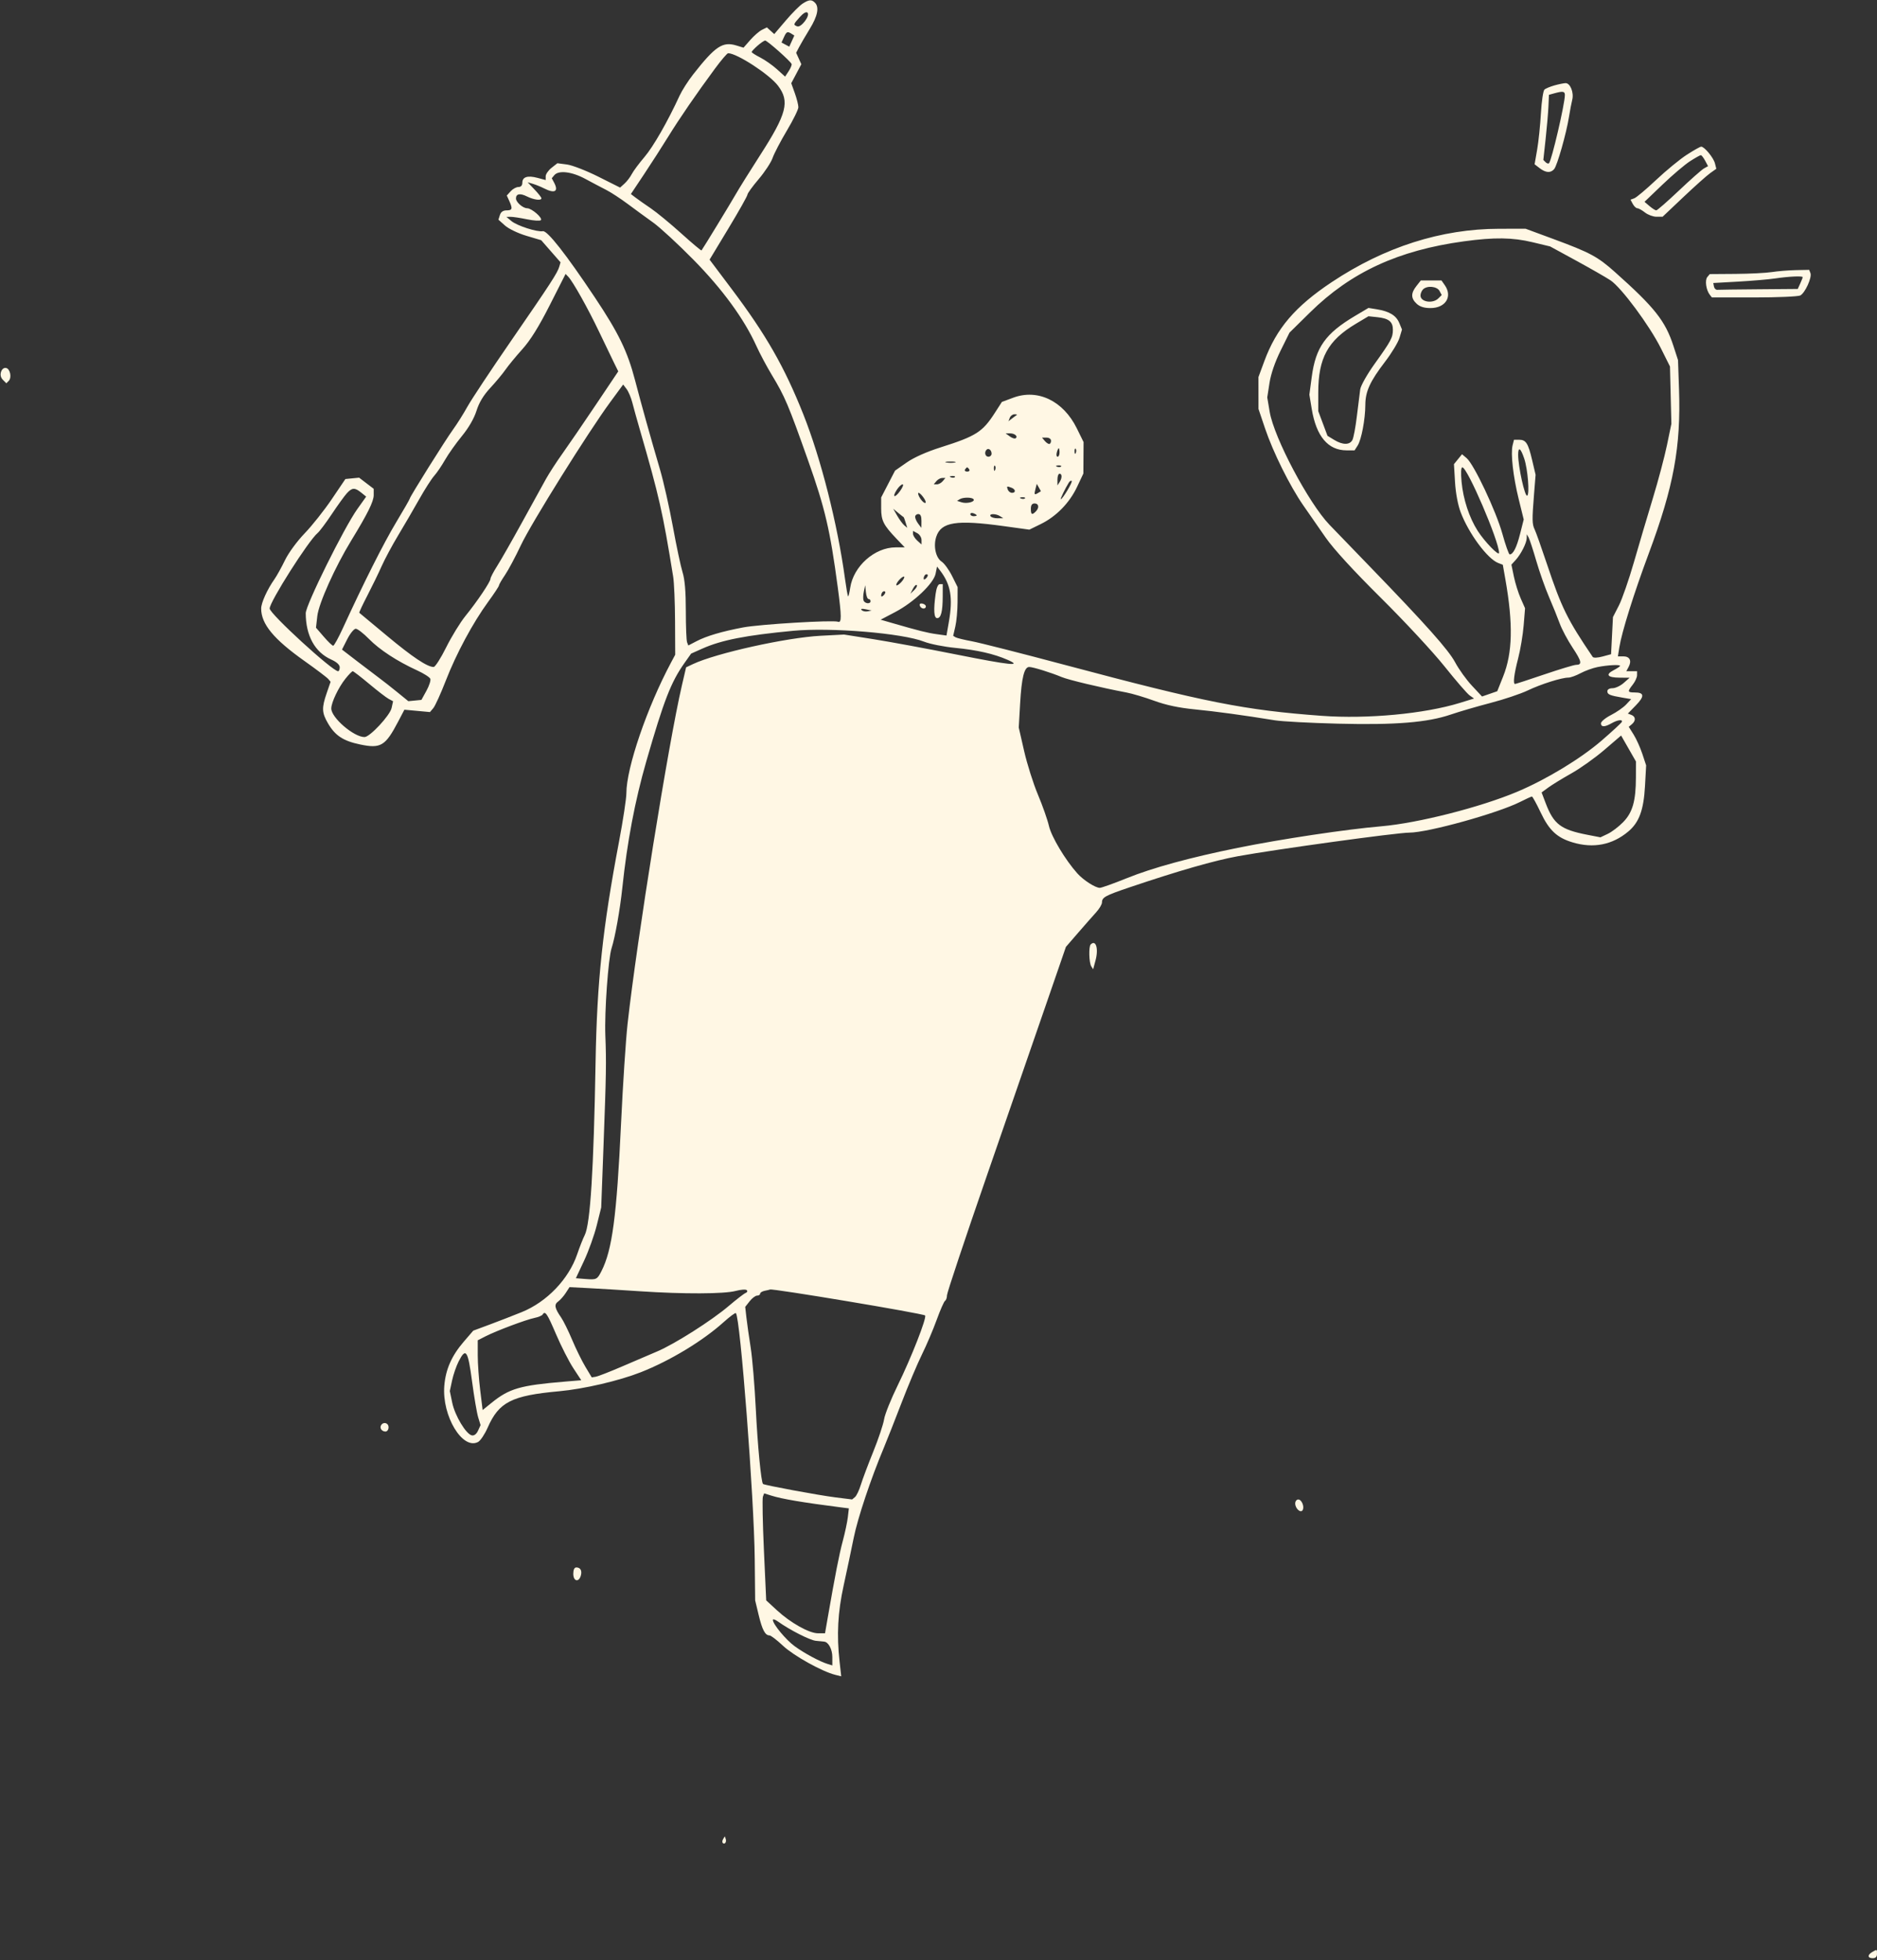 <?xml version="1.0" encoding="UTF-8"?> <svg xmlns="http://www.w3.org/2000/svg" width="884" height="923" viewBox="0 0 884 923" fill="none"><rect x="0" y="0" width="884" height="923" fill="#333333" stroke="none"/><path fill-rule="evenodd" clip-rule="evenodd" d="M378 1.706C376.625 2.583 373.057 6.168 370.072 9.674L364.644 16.047L362.905 14.472L361.166 12.899L358.833 14.063C357.55 14.704 355.077 16.853 353.337 18.838L350.174 22.448L346.837 21.427C340.337 19.439 336.884 21.747 326.44 35.059C324.066 38.084 321.194 42.584 320.057 45.059C314.506 57.142 307.666 69.085 303.516 73.939C300.986 76.898 298.306 80.5 297.56 81.942C296.815 83.384 295.268 85.41 294.124 86.446L292.043 88.329L281.771 83.182C276.122 80.351 269.475 77.77 267 77.45L262.5 76.864L259.75 79.034C258.238 80.228 257 82.008 257 82.993V84.781L253.153 83.754C248.494 82.51 246 83.302 246 86.028C246 87.335 245.343 88.058 244.155 88.058C243.14 88.058 241.494 88.96 240.496 90.062L238.683 92.067L239.841 94.609C241.517 98.287 241.296 99.058 238.567 99.058C236.942 99.058 235.904 99.785 235.439 101.25L234.744 103.44L237.825 106.194C239.546 107.732 243.99 109.864 247.898 111.028L254.89 113.111L259.44 118.312L263.99 123.513L263.409 125.536C262.557 128.499 259.344 133.441 240.5 160.772C231.15 174.333 221.986 188.158 220.135 191.494C218.284 194.83 215.296 199.584 213.495 202.059C209.834 207.089 193 233.94 193 234.751C193 235.036 190.116 240.06 186.592 245.914C180.743 255.63 171.22 274.543 161.468 295.809C159.387 300.346 157.341 304.059 156.92 304.059C156.5 304.059 154.505 302.147 152.487 299.809L148.819 295.559L149.445 290.059C150.124 284.083 157.834 266.923 165.394 254.559C173.174 241.836 176 236.125 176 233.125V230.161L172.566 227.542L169.132 224.922L165.898 225.241L162.664 225.559L156.24 235.059C152.707 240.284 146.968 247.516 143.487 251.13C139.875 254.88 135.89 260.319 134.203 263.802C132.577 267.158 130.35 271.175 129.254 272.73C125.854 277.555 123 283.861 123 286.55C123 293.82 128.887 300.954 143.338 311.2C148.927 315.162 153.995 318.997 154.601 319.719L155.701 321.033L153.883 326.296C151.449 333.342 151.548 335.611 154.504 340.656C157.871 346.401 161.654 348.881 169.575 350.538C179.343 352.582 181.496 351.282 187.571 339.68L190.453 334.177L196.476 334.734L202.5 335.291L204.077 333.424C204.945 332.398 207.577 326.609 209.926 320.559C214.883 307.794 222.695 293.259 229.924 283.352C232.716 279.525 235 276.064 235 275.658C235 275.252 236.28 273.038 237.844 270.739C239.409 268.44 242.776 262.129 245.326 256.714C250.169 246.432 276.948 203.556 287.425 189.309L293.492 181.059L295.111 183.205C296.002 184.386 297.198 187.198 297.77 189.455C298.342 191.712 299.918 197.384 301.272 202.059C310.462 233.772 312.109 241.028 317.045 271.559C317.49 274.309 317.887 283.698 317.927 292.423L318 308.287L316.055 311.923C304.763 333.033 295 361.581 295 373.491C295 375.976 293.442 386.236 291.537 396.293C283.813 437.076 281.162 461.992 280.496 500.059C279.609 550.787 278.01 576.348 275.398 581.536C274.562 583.199 272.963 587.254 271.847 590.549C267.881 602.25 257.578 613.014 245.742 617.819C241.759 619.436 234.988 622.064 230.695 623.659L222.89 626.559L218.411 631.758C212.706 638.381 209.869 644.824 209.247 652.57C208.11 666.731 217.846 682.888 225.158 678.974C226.273 678.378 228.306 675.34 229.676 672.224C234.975 660.171 240.948 657.129 263.303 655.095C274.941 654.036 291.601 650.158 301.825 646.128C315.61 640.695 330.965 631.409 340.789 622.565C343.698 619.946 346.299 618.024 346.569 618.294C348.641 620.366 355.159 705.301 355.453 734.059L355.652 753.559L357.297 760.422C358.985 767.462 360.363 770.059 362.41 770.059C363.051 770.059 365.923 772.263 368.792 774.956C373.761 779.621 387.139 787.062 393.344 788.612L396.187 789.322L395.414 782.441C393.995 769.825 394.565 759.139 397.327 746.559C398.776 739.959 400.9 729.902 402.048 724.211C403.963 714.713 410.08 696.421 416.312 681.559C417.696 678.259 421.414 668.826 424.574 660.596C427.734 652.366 432.073 642.082 434.217 637.741C436.36 633.401 439.48 626.072 441.151 621.455C442.822 616.838 444.596 612.809 445.094 612.501C445.592 612.193 446 611.012 446 609.876C446 608.741 454.511 583.23 464.914 553.185C475.316 523.141 487.918 486.701 492.917 472.209L502.007 445.859L507.753 439.221C510.914 435.571 514.735 431.229 516.245 429.571C517.755 427.914 518.993 425.826 518.995 424.93C519.002 422.517 520.479 421.709 532 417.814C554.83 410.096 572.024 405.158 583 403.167C601.196 399.866 657.947 392.059 663.747 392.059C672.468 392.059 705.458 382.901 716.024 377.547C718.724 376.179 721.182 375.059 721.485 375.059C721.788 375.059 723.641 378.44 725.603 382.573C729.596 390.985 733.276 394.434 740.614 396.642C750.432 399.597 759.379 397.845 766.902 391.496C771.993 387.199 774.114 381.408 774.737 370.104L775.272 360.395L773.481 354.976C772.495 351.996 770.653 347.911 769.387 345.896L767.085 342.232L768.542 341.023C770.484 339.411 770.388 337.422 768.33 336.632L766.66 335.991L770.445 332.115C774.598 327.862 774.448 326.059 769.941 326.059C766.46 326.059 766.365 325.681 769 322.331C770.1 320.932 771 318.949 771 317.923V316.059H768.465H765.93L767.042 313.98C768.584 311.098 767.538 309.059 764.52 309.059H761.976L762.65 304.809C763.789 297.618 769.494 279.424 776.525 260.559C788.253 229.093 791.685 210.445 790.756 183.23L790.289 169.559L788.159 162.986C784.31 151.109 779.346 144.831 760.563 128.086C752.409 120.817 748.862 118.917 731.5 112.505L718.5 107.705L706 107.724C678.799 107.766 652.127 116.267 627.218 132.835C609.954 144.318 601.145 154.641 595.453 170.059L592.684 177.559L592.693 185.059L592.702 192.559L595.783 201.693C599.575 212.93 607.427 228.75 613.753 237.898C616.364 241.674 621.136 248.543 624.358 253.161C628.1 258.527 637.499 268.781 650.389 281.559C661.484 292.559 674.948 307.055 680.31 313.772C685.671 320.49 690.996 326.642 692.143 327.446L694.229 328.908L687.602 330.954C670.9 336.112 644.011 338.632 622.5 337.054C586.21 334.392 567.877 330.763 501.91 313.184C481.236 307.674 461.342 302.619 457.702 301.948C454.062 301.277 450.596 300.427 450 300.059L448.916 299.388L449.933 294.974C450.493 292.546 450.962 287.385 450.976 283.505L451 276.451L448.384 271.203C446.946 268.316 444.742 265.281 443.487 264.458C440.688 262.625 439.498 257.11 440.951 252.708C443.237 245.78 450.396 244.653 472.644 247.721L484.789 249.397L490.151 246.773C497.446 243.203 503.691 236.812 507.256 229.265L510.23 222.97L510.277 215.565L510.325 208.162L507.128 201.667C500.765 188.742 488.729 182.958 477.169 187.271L471.85 189.255L468.535 194.407C462.732 203.424 459.693 205.361 443.087 210.619C436.343 212.755 430.44 215.386 426.987 217.799L421.536 221.607L418.268 227.921L415 234.234V239.423C415 245.107 416.074 247.231 422.192 253.642L426.089 257.725L421.795 257.736C411.909 257.763 401.937 266.628 400.421 276.735C400.057 279.164 399.598 280.989 399.402 280.793C399.205 280.596 398.556 276.863 397.96 272.497C394.44 246.705 386.642 215.956 378.323 195.059C369.418 172.691 360.811 157.647 344.562 136.048L334.188 122.257L343.094 107.513C347.992 99.404 352.006 92.272 352.014 91.665C352.021 91.056 354.396 87.772 357.292 84.368C360.187 80.963 363.147 76.463 363.869 74.368C364.592 72.272 367.617 66.478 370.591 61.492C373.566 56.505 376.002 51.556 376.005 50.492C376.008 49.428 375.254 46.45 374.331 43.874L372.652 39.191L375.027 34.714L377.402 30.236L376.177 27.549L374.952 24.86L376.334 22.209C377.094 20.752 379.355 16.884 381.358 13.617C385.095 7.52 385.915 3.373 383.8 1.258C382.226 -0.316 381.025 -0.224 378 1.706ZM376.682 8.032C373.564 11.53 373.527 11.664 375.464 12.406C377.319 13.118 381.669 7.328 380.305 5.964C379.716 5.375 378.358 6.151 376.682 8.032ZM369.191 17.54L368.06 20.02L369.888 20.998L371.716 21.977L372.909 19.359L374.102 16.739L372.801 15.915C370.828 14.664 370.417 14.848 369.191 17.54ZM356.75 21.543C355.237 22.873 354 24.201 354 24.491C354 24.78 355.82 25.947 358.045 27.081C360.27 28.216 363.816 30.704 365.925 32.609L369.76 36.075L371.443 33.505C372.369 32.093 372.985 30.573 372.813 30.128C372.303 28.812 361.296 19.055 360.36 19.09C359.887 19.108 358.263 20.21 356.75 21.543ZM336.727 32.309C327.876 44.3 320.038 55.711 314.622 64.487C311.805 69.053 306.715 76.969 303.311 82.078L297.122 91.367L299.311 93.038C300.515 93.957 303.75 96.234 306.5 98.094C309.25 99.957 315.689 105.258 320.81 109.876C325.93 114.494 330.239 118.112 330.386 117.916C331.296 116.694 344.108 95.684 346.459 91.558C348.026 88.808 353.217 80.484 357.995 73.058C370.564 53.529 372.044 47.764 366.395 40.34C362.338 35.008 347.052 25.058 342.917 25.058C342.456 25.058 339.671 28.322 336.727 32.309ZM732 40.239C730.075 40.789 728.005 41.647 727.401 42.145C726.796 42.645 726.04 47.676 725.72 53.328C725.4 58.978 724.599 66.698 723.94 70.48L722.743 77.356L725.121 79.184C728.012 81.407 730.349 81.547 731.97 79.596C733.424 77.843 737.701 62.764 738.93 55.059C739.412 52.033 740.1 48.416 740.459 47.02C741.342 43.58 739.504 39.035 737.275 39.148C736.299 39.199 733.925 39.689 732 40.239ZM732 43.949L729.5 44.64L729.257 50.099C729.124 53.102 728.529 60.004 727.935 65.437L726.856 75.314L727.911 76.37C728.492 76.951 729.216 77.175 729.521 76.871C730.772 75.621 737 48.869 737 44.748C737 42.967 736.081 42.821 732 43.949ZM794.405 72.88C791.157 74.981 784.675 80.302 780 84.704C775.325 89.108 770.693 93.007 769.707 93.37L767.914 94.028L768.992 96.043C769.585 97.151 770.546 98.058 771.127 98.058C771.709 98.058 773.329 98.959 774.727 100.059C776.126 101.159 778.564 102.059 780.146 102.059H783.021L792.795 92.808C798.17 87.721 803.862 82.639 805.445 81.517L808.322 79.475L807.685 76.939C807.016 74.272 802.727 69.058 801.203 69.058C800.712 69.058 797.653 70.778 794.405 72.88ZM795.946 75.912C793.501 77.481 787.675 82.424 783 86.897L774.5 95.028L776.861 97.043C778.159 98.151 779.59 99.058 780.041 99.058C780.492 99.058 785.298 94.859 790.721 89.725C796.144 84.593 801.448 79.907 802.507 79.314L804.433 78.237L803.048 75.647C802.286 74.224 801.376 73.058 801.027 73.058C800.677 73.058 798.391 74.343 795.946 75.912ZM261.053 82.495L259.861 83.93L260.931 85.928C263.204 90.177 261.308 91.282 256.2 88.686C254.715 87.93 252.375 86.978 251 86.57L248.5 85.829L251.75 89.242C253.538 91.118 255 92.969 255 93.356C255 94.573 251.432 94.121 248.166 92.492C244.918 90.871 243 91.232 243 93.463C243 95.202 246.278 98.058 248.273 98.058C250.412 98.058 255.716 102.672 254.722 103.668C254.295 104.097 251.342 103.909 248.162 103.252C244.982 102.595 241.507 102.073 240.44 102.091L238.5 102.126L240.869 104.099C243.518 106.305 252.933 109.336 255.677 108.865C257.787 108.502 266.588 119.714 280.157 140.053C291.335 156.807 295.532 165.449 299.066 178.979C302.139 190.743 306.187 205.222 310.831 221.059C312.525 226.834 315.264 238.984 316.919 248.059C318.574 257.134 320.619 266.768 321.464 269.468C322.521 272.847 323 278.508 323 287.636C323 294.929 323.263 301.58 323.584 302.417L324.168 303.939L328.043 301.918C332.751 299.465 340.003 297.323 350 295.433C357.891 293.941 392.361 291.876 394.659 292.757C396.413 293.431 396.392 290.344 394.544 276.482C390.965 249.628 388.546 239.267 380.67 217.059C371.183 190.312 369.711 186.841 363.435 176.44C361.073 172.525 357.824 166.42 356.215 162.873C350.428 150.109 340.276 136.208 326.569 122.276C319.381 114.97 310.843 107.095 307.596 104.776C304.349 102.456 298.949 98.51 295.596 96.008C292.243 93.505 287.7 90.543 285.5 89.424C283.3 88.303 278.867 85.963 275.648 84.224C269.316 80.799 263.074 80.059 261.053 82.495ZM689.5 113.628C658.563 117.847 636.237 128.151 616.996 147.09L607.313 156.623L603.123 165.09C600.468 170.457 598.549 176.043 597.883 180.345L596.832 187.133L597.979 193.934C600.039 206.146 616.35 236.934 626.152 247.111C629.093 250.166 637.575 258.946 645 266.622C671.718 294.246 682.182 305.993 685.339 311.901C687.078 315.155 690.634 320.098 693.243 322.887L697.987 327.959L701.57 326.718L705.153 325.477L707.93 318.517C712.374 307.378 712.683 293.816 708.972 272.741L707.771 265.922L705.635 265.107C700.565 263.174 691.746 251.274 687.921 241.204C686.626 237.793 685.576 232.194 685.268 227.059L684.76 218.559L686.66 216.22L688.561 213.882L690.738 215.72C694.192 218.636 704.614 240.697 707.568 251.345C709.05 256.688 710.599 261.059 711.009 261.059C712.636 261.059 714.289 257.787 715.912 251.356L717.614 244.611L715.268 235.085C712.629 224.367 711.404 213.571 712.383 209.668L713.038 207.059H715.397C718.67 207.059 719.698 208.649 721.579 216.627L723.213 223.559L722.489 232.559C721.508 244.767 721.545 246.807 722.791 249.361C723.381 250.569 725.971 257.859 728.545 265.559C735.459 286.233 738.127 291.649 750.107 309.318C750.458 309.836 752.407 309.757 754.735 309.13L758.756 308.048L759.201 299.303L759.646 290.559L762.423 285.143C763.951 282.164 767.154 272.939 769.541 264.643C771.928 256.346 775.939 242.809 778.453 234.559C780.968 226.309 783.956 215.059 785.093 209.559L787.161 199.559L786.83 186.059L786.5 172.559L782.257 164.059C776.861 153.251 763.573 135.345 758.44 131.965C756.273 130.538 748.999 126.371 742.276 122.705L730.051 116.041L721.776 114.057C712.316 111.789 703.814 111.675 689.5 113.628ZM834.5 128.105C831.75 128.533 824.043 128.922 817.372 128.97L805.245 129.059L804.079 130.463C802.855 131.939 803.513 136.59 805.26 138.809L806.245 140.059H826.188C837.157 140.059 846.921 139.636 847.886 139.12C850.136 137.916 853.439 130.644 852.659 128.612L852.063 127.059L845.781 127.193C842.327 127.266 837.25 127.677 834.5 128.105ZM258.932 143.657C253.767 153.845 249.821 160.185 245.995 164.438C242.968 167.805 239.401 172.134 238.068 174.059C236.735 175.984 233.522 179.844 230.927 182.637C227.695 186.118 225.643 189.516 224.409 193.432C223.269 197.046 220.738 201.426 217.52 205.351C214.722 208.765 211.15 213.809 209.584 216.559C208.017 219.309 205.721 222.684 204.482 224.059C203.244 225.434 200.077 230.384 197.446 235.059C194.814 239.734 190.356 247.384 187.539 252.059C184.722 256.734 181.22 263.259 179.756 266.559C178.292 269.859 175.256 276.104 173.009 280.437C170.762 284.77 169.053 288.416 169.212 288.538C169.37 288.66 175.242 293.546 182.26 299.395C194.3 309.428 201.239 314.059 204.234 314.059C204.957 314.059 207.617 309.897 210.144 304.809C212.672 299.721 216.745 293.084 219.197 290.059C224.783 283.165 231 273.925 231 272.517C231 271.93 232.416 269.225 234.147 266.505C235.878 263.785 241.128 254.584 245.813 246.059C250.498 237.534 255.583 228.309 257.113 225.559C258.643 222.809 262.147 217.409 264.901 213.559C267.655 209.709 274.693 199.429 280.542 190.714L291.177 174.867L289.132 170.714C288.008 168.429 284.834 161.834 282.079 156.059C276.882 145.163 269.778 132.502 267.612 130.277L266.365 128.995L258.932 143.657ZM836 131.116C832.975 131.566 825.188 132.233 818.696 132.599L806.893 133.262L807.21 134.911C807.385 135.817 808.084 136.514 808.764 136.459C809.444 136.404 818.253 136.292 828.339 136.209L846.679 136.059L847.839 133.512C848.478 132.111 849 130.761 849 130.512C849 129.86 842.396 130.166 836 131.116ZM667.073 134.694C664.416 138.071 664.449 140.468 667.189 143.02C668.689 144.418 670.732 145.059 673.689 145.059C680.816 145.059 684.205 139.652 680.443 134.282L678.887 132.059H674.016H669.145L667.073 134.694ZM670.2 136.258C669.54 136.918 669 138.221 669 139.152C669 142.214 674.784 143.132 677.427 140.49L678.996 138.919L677.963 136.99C676.791 134.801 672.1 134.358 670.2 136.258ZM638.138 148.777C624.261 157.026 619.653 163.51 617.794 177.402L616.667 185.83L617.793 192.628C619.926 205.5 625.467 212.059 634.211 212.059H637.954L639.4 209.809C641.178 207.043 642.992 197.433 643.022 190.625C643.049 184.313 645.217 179.585 652.36 170.256C655.435 166.239 658.477 161.2 659.119 159.057L660.286 155.163L659.002 152.064C657.549 148.557 654.338 146.594 648.5 145.646L644.5 144.996L638.138 148.777ZM638.5 152.496C625.359 160.347 620.857 168.598 620.857 184.831V193.601L623.029 199.406L625.2 205.21L628.35 207.131C632.341 209.564 635.647 209.588 636.929 207.192C637.479 206.165 638.428 201.102 639.04 195.942C639.651 190.781 640.358 185.12 640.611 183.36C640.868 181.577 643.863 176.266 647.378 171.36C655.171 160.484 656 158.934 656 155.246C656 151.49 654.073 149.926 648.749 149.362L644.5 148.912L638.5 152.496ZM0.483 175.114C0.035 176.523 0.353 177.839 1.39 178.877L2.986 180.472L4.078 179.381C5.646 177.813 4.798 173.636 2.835 173.262C1.835 173.072 0.896 173.81 0.483 175.114ZM475.584 196.699L474.954 198.341L476.727 196.982C477.702 196.235 478.688 195.497 478.917 195.341C479.146 195.185 478.631 195.059 477.774 195.059C476.916 195.059 475.931 195.797 475.584 196.699ZM475.548 205.47C476.609 206.247 477.828 206.665 478.255 206.401C479.597 205.572 477.978 204.059 475.75 204.059H473.618L475.548 205.47ZM492 207.559C492.685 208.384 493.64 209.059 494.122 209.059C494.605 209.059 495 208.384 495 207.559C495 206.697 494.098 206.059 492.878 206.059H490.755L492 207.559ZM464.639 211.752C463.444 212.947 463.994 215.059 465.5 215.059C466.325 215.059 467 214.41 467 213.617C467 211.946 465.573 210.819 464.639 211.752ZM497.71 213.059C497.423 214.159 497.595 215.059 498.094 215.059C498.592 215.059 499 214.159 499 213.059C499 211.959 498.827 211.059 498.617 211.059C498.406 211.059 497.998 211.959 497.71 213.059ZM506.079 212.642C506.127 213.807 506.364 214.043 506.683 213.246C506.972 212.524 506.936 211.661 506.604 211.329C506.272 210.997 506.036 211.588 506.079 212.642ZM714.999 214.109C714.998 219.766 718.162 234.077 719.263 233.396C720.467 232.653 719.532 220.946 717.873 215.985C716.178 210.917 715 210.148 714.999 214.109ZM445.762 217.766C447.006 218.005 448.806 217.996 449.762 217.746C450.718 217.496 449.7 217.299 447.5 217.31C445.3 217.321 444.518 217.527 445.762 217.766ZM468.079 220.642C468.127 221.807 468.364 222.043 468.683 221.246C468.972 220.524 468.936 219.661 468.604 219.329C468.272 218.997 468.036 219.588 468.079 220.642ZM497.813 219.741C498.534 220.03 499.397 219.995 499.729 219.663C500.061 219.331 499.471 219.094 498.417 219.137C497.252 219.185 497.015 219.422 497.813 219.741ZM454.5 221.059C454.16 221.609 454.61 222.059 455.5 222.059C456.39 222.059 456.84 221.609 456.5 221.059C456.16 220.509 455.71 220.059 455.5 220.059C455.29 220.059 454.84 220.509 454.5 221.059ZM688.346 226.871C689.109 235.085 691.969 243.776 695.948 249.977C699.248 255.119 706 262.062 706 260.312C706 254.814 691.076 220.059 688.715 220.059C688.082 220.059 687.946 222.565 688.346 226.871ZM498.015 225.809L498.031 228.559L499 227.059C500.264 225.102 500.264 223.059 499 223.059C498.45 223.059 498.007 224.296 498.015 225.809ZM447.813 224.741C448.534 225.03 449.397 224.995 449.729 224.663C450.061 224.331 449.471 224.094 448.417 224.137C447.252 224.185 447.015 224.422 447.813 224.741ZM441 226.559L439.755 228.059H441.255C442.08 228.059 443.315 227.384 444 226.559L445.245 225.059H443.745C442.92 225.059 441.685 225.734 441 226.559ZM503.375 227.241C501.749 229.836 499.223 235.059 499.594 235.059C500.413 235.059 505.259 226.983 504.746 226.471C504.446 226.171 503.829 226.517 503.375 227.241ZM422.388 230.59C419.98 234.265 421.382 234.734 423.959 231.116C425.156 229.434 425.666 228.059 425.091 228.059C424.516 228.059 423.3 229.198 422.388 230.59ZM487.686 230.151C486.961 232.924 487.137 233.21 488.895 232.123L490.233 231.297L489.263 229.564L488.293 227.83L487.686 230.151ZM474.638 230.559C474.955 231.384 475.841 232.059 476.607 232.059C478.502 232.059 478.372 230.416 476.418 229.666C474.16 228.799 473.995 228.882 474.638 230.559ZM163.313 232.309C162.193 233.546 159.018 237.947 156.257 242.088C153.496 246.229 150.49 250.237 149.577 250.995C145.295 254.549 127 283.342 127 286.527C127 288.977 156.563 316.059 159.238 316.059C159.657 316.059 160 315.226 160 314.21C160 313.017 158.564 311.715 155.951 310.537C148.293 307.084 144.026 299.317 143.988 288.76C143.975 284.925 161.994 248.542 168.286 239.701L172.454 233.845L170.116 231.951C167.085 229.497 165.795 229.566 163.313 232.309ZM432.97 234.002C434.116 236.143 436.018 237.643 435.968 236.367C435.924 235.252 433.431 232.059 432.605 232.059C432.233 232.059 432.398 232.933 432.97 234.002ZM451.975 235.074L450.736 235.84L452.868 236.517C455.313 237.293 459.274 236.31 458.533 235.111C457.902 234.091 453.605 234.066 451.975 235.074ZM480.813 234.741C481.534 235.03 482.397 234.995 482.729 234.663C483.061 234.331 482.471 234.094 481.417 234.137C480.252 234.185 480.015 234.422 480.813 234.741ZM485.5 239.559C485.5 242.34 486.023 242.636 487.8 240.859C489.559 239.1 489.263 237.059 487.25 237.059C486.05 237.059 485.5 237.845 485.5 239.559ZM422.583 242.886C423.637 244.716 425.127 246.736 425.894 247.377L427.288 248.543L426.52 246.05C426.097 244.679 425.695 243.554 425.626 243.548C425.557 243.542 424.412 242.642 423.083 241.548L420.667 239.559L422.583 242.886ZM457 242.09C457 242.623 457.675 243.059 458.5 243.059C459.325 243.059 460 242.882 460 242.666C460 242.45 459.325 242.013 458.5 241.696C457.675 241.38 457 241.558 457 242.09ZM431 243.367C431 244.087 431.661 245.549 432.468 246.617L433.936 248.559L433.968 245.309C433.99 243.073 433.532 242.059 432.5 242.059C431.675 242.059 431 242.647 431 243.367ZM466.5 243.059C466.84 243.609 468.329 244.051 469.809 244.043L472.5 244.027L471 243.059C469.024 241.782 465.711 241.782 466.5 243.059ZM430 251.369C430 252.128 430.9 253.564 432 254.559L434 256.369V254.248C434 253.082 433.1 251.648 432 251.059L430 249.989V251.369ZM719.03 253.359C718.991 255.671 716.324 260.948 713.793 263.719L711.821 265.878L712.994 271.531C713.64 274.64 715.086 279.258 716.207 281.794L718.247 286.406L717.59 294.481C717.228 298.923 716.056 305.934 714.984 310.059C713.052 317.491 712.501 322.059 713.537 322.059C713.833 322.059 720.044 320.034 727.34 317.559C734.636 315.084 741.343 313.059 742.244 313.059C745.256 313.059 744.937 311.444 740.648 304.979C738.305 301.448 735.569 296.309 734.568 293.559C733.567 290.809 731.293 285.184 729.514 281.059C727.735 276.934 725.037 269.284 723.518 264.059C721.999 258.834 720.375 253.884 719.909 253.059L719.061 251.559L719.03 253.359ZM440.636 270.13C439.716 274.727 430.386 283.589 421.625 288.187L414.751 291.793L420.125 293.347C432.855 297.027 436.764 298.007 441.131 298.61L445.761 299.25L446.881 292.823C448.854 281.49 447.785 275.214 442.764 268.659L441.309 266.762L440.636 270.13ZM435.667 270.725C435.3 271.091 435 271.856 435 272.425C435 273.051 435.466 272.993 436.183 272.276C436.834 271.625 437.134 270.859 436.85 270.575C436.566 270.291 436.033 270.358 435.667 270.725ZM423.5 273.059C422.498 274.166 421.904 275.295 422.179 275.57C422.454 275.845 423.498 275.166 424.5 274.059C425.502 272.952 426.096 271.822 425.821 271.547C425.546 271.272 424.502 271.952 423.5 273.059ZM429.964 277.222L428.766 279.559L430.574 277.833C431.568 276.883 432.107 275.831 431.771 275.496C431.436 275.161 430.623 275.938 429.964 277.222ZM440.636 279.699C439.597 287.28 439.845 291.059 441.383 291.059C443.178 291.059 443.969 287.942 443.986 280.809L444 275.059H442.636C441.771 275.059 441.039 276.757 440.636 279.699ZM406.847 278.496C406.494 280.111 406.433 282.023 406.71 282.746C407.297 284.276 410 284.533 410 283.059C410 282.509 409.579 282.059 409.063 282.059C408.548 282.059 407.983 280.596 407.807 278.809L407.488 275.559L406.847 278.496ZM415.667 278.725C415.3 279.091 415 279.856 415 280.425C415 281.051 415.466 280.993 416.183 280.276C416.834 279.625 417.134 278.859 416.85 278.575C416.566 278.291 416.033 278.358 415.667 278.725ZM433.218 285.213C433.737 286.771 435.974 287.043 436.053 285.559C436.082 285.009 435.355 284.404 434.438 284.213C433.395 283.998 432.938 284.372 433.218 285.213ZM405.818 287.277C406.351 287.81 407.623 288.069 408.644 287.852L410.5 287.46L407.674 286.883C405.849 286.51 405.192 286.651 405.818 287.277ZM163.549 300.961L161.065 305.865L168.667 311.711C172.848 314.927 177.499 318.459 179.002 319.559C180.505 320.659 184.115 323.495 187.023 325.861L192.311 330.163L195.393 329.861L198.475 329.559L200.831 325.274C202.127 322.917 202.953 320.379 202.666 319.631C202.379 318.883 199.586 317.1 196.458 315.668C187.039 311.356 178.769 305.96 173.781 300.872C171.185 298.224 168.38 296.059 167.548 296.059C166.715 296.059 164.916 298.264 163.549 300.961ZM373.5 297.026C351.271 299.141 339.831 301.38 330.866 305.37L325.5 307.758L322.384 312.158C316.003 321.169 312.642 329.824 304.366 358.559C299.046 377.028 295.372 396.419 293.091 418.059C292.012 428.305 289.661 441.511 288.034 446.475C286.461 451.276 284.658 476.47 285.095 487.559C285.596 500.293 285.511 505.368 284.213 540.059L283.147 568.559L281.054 576.951C279.903 581.568 277.219 589.065 275.089 593.61L271.216 601.875L275.682 602.23C280.925 602.647 281.245 602.492 283.252 598.559C288.338 588.591 290.437 572.801 292.491 529.059C293.356 510.634 294.74 489.484 295.567 482.059C299.965 442.561 314.83 349.949 321.115 322.892L323.127 314.225L326.314 312.716C337.157 307.578 370.378 300.208 386.507 299.362L397.514 298.786L411.507 300.998C419.203 302.216 436.701 305.449 450.391 308.182C475.741 313.243 481.822 313.871 474.5 310.673C468.063 307.861 460.175 306.065 449.878 305.064C444.586 304.55 437.991 303.238 435.224 302.147C425.066 298.144 391.25 295.338 373.5 297.026ZM752.387 314.093C750.126 314.541 746.532 315.841 744.402 316.982C742.272 318.124 739.692 319.059 738.669 319.059C735.463 319.059 725.752 322.126 719.493 325.117C716.189 326.696 708.314 329.337 701.993 330.985C695.672 332.634 687.288 335.08 683.361 336.423C672.275 340.214 657.156 341.442 630.085 340.753C617.113 340.423 603.8 339.715 600.5 339.178C585.928 336.805 572.709 335.002 562.627 334.013C555.203 333.285 549.176 332.007 543.627 329.98C539.157 328.348 533.25 326.587 530.5 326.067C518.661 323.83 503.235 320.154 500 318.798C494.955 316.685 486.484 314.059 484.714 314.059C482.379 314.059 481.137 319.078 480.437 331.347L479.797 342.559L482.339 353.678C483.736 359.793 486.658 369.018 488.831 374.178C491.004 379.338 493.337 385.967 494.015 388.911C495.197 394.04 501.718 404.925 507.413 411.278C510.26 414.452 515.861 418.049 517.967 418.054C518.774 418.056 524.458 416.024 530.6 413.539C542.804 408.6 560.503 403.76 583 399.21C603.516 395.06 633.894 390.5 650.554 389.069C667.84 387.584 697.254 380.103 714.64 372.77C728.325 366.998 744.523 357.173 754.309 348.71C759.364 344.337 763.65 340.377 763.833 339.909C764.34 338.615 761.802 338.957 759 340.559C755.75 342.417 754 342.422 754 340.575C754 339.759 756.138 338.004 758.75 336.674C761.362 335.344 764.563 333.117 765.862 331.724L768.224 329.192L764.362 328.538C758.157 327.488 757 327.008 757 325.491C757 324.638 757.989 324.059 759.444 324.059C760.789 324.059 763.151 322.947 764.694 321.59L767.5 319.121L762.809 319.09C757.056 319.051 755.933 317.661 759.967 315.575C761.635 314.712 763 313.794 763 313.533C763 312.842 757.142 313.151 752.387 314.093ZM162.693 319.576C159.388 323.718 156.053 330.719 156.022 333.58C155.975 337.896 166.615 347.059 171.674 347.059C174.184 347.059 183.658 336.893 184.432 333.37L185.128 330.198L183.062 329.091C181.926 328.483 177.792 325.302 173.875 322.022C169.959 318.742 166.473 316.059 166.128 316.059C165.782 316.059 164.237 317.641 162.693 319.576ZM755.589 353.106C751.247 356.829 744.276 361.796 740.097 364.14C735.919 366.485 731.046 369.466 729.268 370.767L726.036 373.132L727.948 378.164C731.728 388.111 735.07 390.645 747.626 393.081L753.752 394.27L757.205 392.632C759.104 391.731 762.36 389.25 764.441 387.12C768.895 382.558 770.431 377.181 770.457 366.059L770.475 358.559L766.979 352.448L763.483 346.335L755.589 353.106ZM513.667 444.725C512.687 445.704 512.883 453.325 513.931 454.98L514.83 456.402L515.967 452.182C517.458 446.643 516.112 442.279 513.667 444.725ZM266.439 608.817C265.461 610.325 263.855 612.134 262.872 612.836C260.893 614.25 261.21 615.95 264.279 620.377C265.354 621.927 267.684 626.652 269.459 630.877C271.233 635.102 274.036 640.809 275.688 643.559L278.691 648.559L280.595 648.252C281.643 648.083 287.225 645.908 293 643.417C298.775 640.927 306.2 637.747 309.5 636.35C317.744 632.859 335.114 621.829 343.185 614.959C346.862 611.829 350.462 609.057 351.185 608.8C351.908 608.542 352.148 607.957 351.718 607.497C351.288 607.037 348.919 607.201 346.454 607.86C341.034 609.31 321.867 609.376 301.5 608.016C293.25 607.465 282.387 606.803 277.359 606.544L268.219 606.076L266.439 608.817ZM360.25 607.765C359.013 608.003 358 608.616 358 609.128C358 609.639 357.358 610.059 356.573 610.059C355.787 610.059 354.206 611.252 353.058 612.711L350.972 615.365L351.544 620.461C351.859 623.264 352.76 629.609 353.547 634.559C354.333 639.509 355.422 652.559 355.965 663.559C356.817 680.81 358.46 697.852 359.357 698.75C359.926 699.319 385.52 704.062 393.251 705.031L401.315 706.042L402.654 704.93C403.391 704.319 404.629 701.736 405.405 699.189C406.181 696.643 408.82 689.609 411.27 683.559C413.719 677.509 416.016 670.649 416.373 668.314C416.73 665.98 419.619 658.78 422.793 652.314C429.171 639.321 436.607 620.331 435.679 619.404C434.754 618.478 363.307 606.536 362.638 607.195C362.562 607.27 361.487 607.526 360.25 607.765ZM255.548 618.982C255.234 619.49 253.52 620.201 251.739 620.564C247.751 621.374 233.832 626.596 228.75 629.187L225 631.1V638.138C225 642.009 225.519 649.398 226.153 654.559L227.306 663.942L231.403 660.621C239.843 653.78 244.886 652.316 266.125 650.547L273.75 649.912L270.022 644.235C267.972 641.113 264.321 633.947 261.908 628.309C257.655 618.369 256.748 617.04 255.548 618.982ZM216.017 641.026C214.904 643.208 213.51 647.244 212.92 649.997L211.846 655.002L212.992 660.521C214.257 666.613 219.522 675.354 222.239 675.871C223.33 676.078 224.416 675.24 225.154 673.621L226.33 671.039L225.206 667.378C224.588 665.364 223.286 657.718 222.313 650.387C220.375 635.79 219.416 634.364 216.017 641.026ZM179.5 671.059C178.663 672.413 179.792 674.059 181.559 674.059C182.352 674.059 183 673.159 183 672.059C183 669.989 180.587 669.299 179.5 671.059ZM359.297 704.727C358.967 705.585 359.183 716.924 359.776 729.924L360.854 753.559L365.839 758.164C372.303 764.135 381.081 769.059 385.264 769.059H388.557L389.73 762.309C393.356 741.447 395.24 731.825 396.928 725.559C397.964 721.709 399.031 716.689 399.298 714.404L399.784 710.247L396.142 709.784C378.11 707.482 368.269 705.818 363.198 704.213L359.895 703.169L359.297 704.727ZM610 707.937C610 710.299 612.541 712.61 613.476 711.099C614.46 709.505 613.063 706.059 611.433 706.059C610.645 706.059 610 706.904 610 707.937ZM270 741.059C270 744.515 272.492 745.234 273.497 742.068C274.253 739.687 273.418 738.059 271.441 738.059C270.507 738.059 270 739.114 270 741.059ZM364 762.787C364 764.752 370.129 772.141 374.254 775.148C378.753 778.429 386.008 782.338 389.75 783.497L392 784.194V780.197C392 776.632 390.169 773.182 388.179 772.995C387.805 772.96 386.066 772.789 384.313 772.615C381.429 772.33 371.994 767.53 366.25 763.424C365.013 762.539 364 762.252 364 762.787ZM340.583 865.924C340.152 866.621 340.07 867.461 340.4 867.791C341.295 868.686 342.271 867.371 341.787 865.921L341.366 864.658L340.583 865.924ZM881.75 919.139C879.4 920.508 879.533 922.059 882 922.059C883.333 922.059 884 921.392 884 920.059C884 917.765 884.064 917.791 881.75 919.139Z" fill="#FFF7E4"></path></svg> 